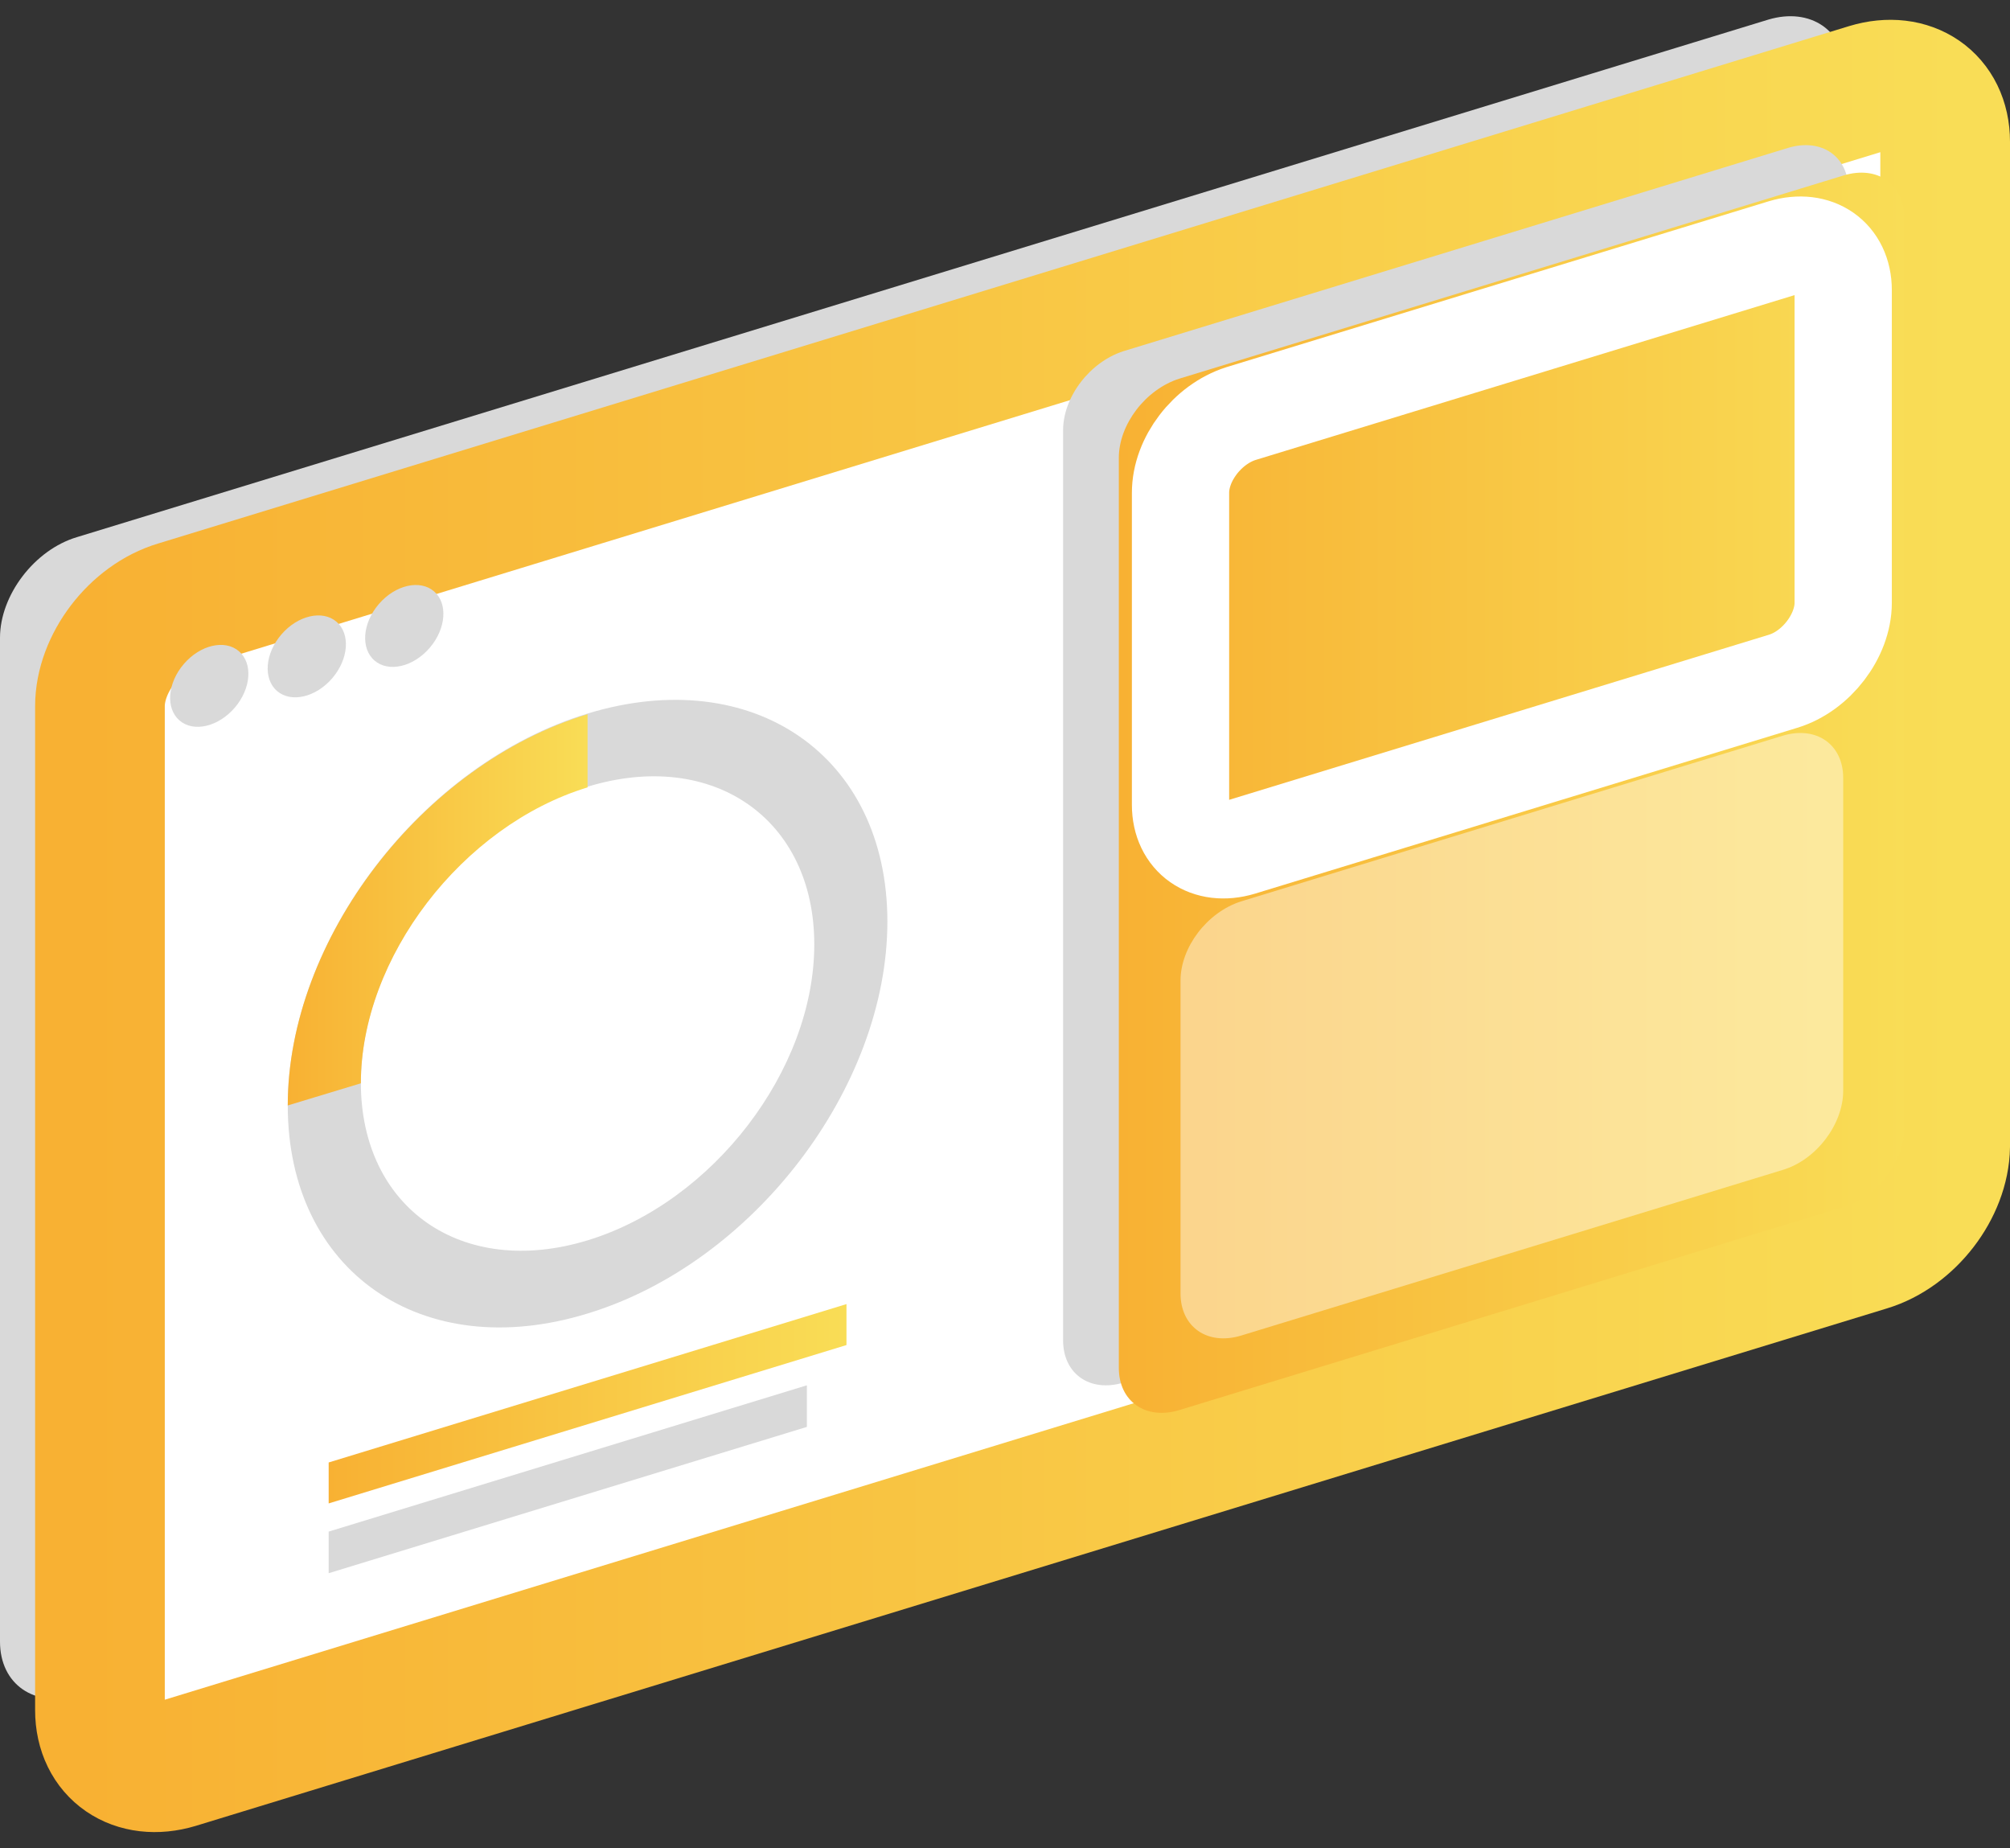 <?xml version="1.0" encoding="UTF-8"?> <svg xmlns="http://www.w3.org/2000/svg" width="62" height="57" viewBox="0 0 62 57" fill="none"><rect x="0" y="0" width="62" height="57" fill="#333333" stroke="none"/><path d="M54.538 36.326L2.379 52.282C1.076 52.675 0 51.951 0 50.627V19.667C0 18.363 1.055 16.956 2.379 16.563L54.538 0.607C55.841 0.214 56.917 0.938 56.917 2.262V33.243C56.917 34.547 55.841 35.933 54.538 36.326Z" fill="#D9D9D9"></path><path d="M57.621 38.437L5.462 54.393C4.159 54.786 3.083 54.062 3.083 52.738V21.778C3.083 20.474 4.138 19.067 5.462 18.674L57.621 2.718C58.924 2.324 60 3.049 60 4.373V35.354C59.98 36.658 58.924 38.044 57.621 38.437Z" fill="white" stroke="url(#paint0_linear_0_1173)" stroke-width="4" stroke-miterlimit="10"></path><path d="M55.158 36.368L34.654 42.638C33.62 42.949 32.792 42.369 32.792 41.335V13.272C32.792 12.237 33.62 11.161 34.654 10.83L55.158 4.56C56.193 4.249 57.02 4.829 57.02 5.863V33.947C57.041 34.981 56.193 36.057 55.158 36.368Z" fill="#D9D9D9"></path><path d="M56.876 37.216L36.373 43.487C35.338 43.797 34.511 43.218 34.511 42.183V14.121C34.511 13.086 35.338 12.01 36.373 11.679L56.876 5.408C57.911 5.098 58.738 5.677 58.738 6.712V34.795C58.738 35.809 57.911 36.906 56.876 37.216Z" fill="url(#paint1_linear_0_1173)"></path><path d="M54.993 21.012L38.276 26.124C37.241 26.434 36.414 25.855 36.414 24.82V15.197C36.414 14.162 37.241 13.086 38.276 12.755L54.993 7.643C56.027 7.333 56.855 7.912 56.855 8.947V18.591C56.855 19.605 56.027 20.702 54.993 21.012Z" stroke="white" stroke-width="3" stroke-miterlimit="10"></path><path opacity="0.43" d="M54.993 36.078L38.276 41.19C37.241 41.5 36.414 40.921 36.414 39.886V30.242C36.414 29.207 37.241 28.131 38.276 27.8L54.993 22.688C56.027 22.378 56.855 22.957 56.855 23.992V33.636C56.855 34.671 56.027 35.768 54.993 36.078Z" fill="white"></path><path d="M7.24 21.826C7.746 21.236 7.805 20.456 7.371 20.084C6.938 19.711 6.176 19.887 5.67 20.477C5.163 21.067 5.104 21.847 5.538 22.219C5.971 22.592 6.733 22.415 7.24 21.826Z" fill="#D9D9D9"></path><path d="M10.248 20.916C10.754 20.327 10.813 19.547 10.38 19.174C9.946 18.802 9.184 18.978 8.678 19.568C8.172 20.158 8.113 20.938 8.546 21.31C8.98 21.682 9.742 21.506 10.248 20.916Z" fill="#D9D9D9"></path><path d="M13.255 19.978C13.761 19.388 13.82 18.608 13.387 18.236C12.953 17.863 12.191 18.04 11.685 18.629C11.179 19.219 11.12 19.999 11.553 20.371C11.987 20.744 12.749 20.567 13.255 19.978Z" fill="#D9D9D9"></path><path d="M18.124 22.005C13.014 23.558 8.876 28.98 8.876 34.091C8.876 39.203 13.014 42.08 18.124 40.507C23.235 38.955 27.372 33.533 27.372 28.421C27.372 23.309 23.235 20.453 18.124 22.005ZM18.124 38.251C14.255 39.431 11.131 37.258 11.131 33.388C11.131 29.518 14.255 25.441 18.124 24.261C21.993 23.082 25.117 25.255 25.117 29.125C25.117 32.995 21.993 37.071 18.124 38.251Z" fill="#D9D9D9"></path><path d="M18.124 24.282V22.026C13.014 23.578 8.876 28.98 8.876 34.091L11.131 33.408C11.131 29.538 14.255 25.462 18.124 24.282Z" fill="url(#paint2_linear_0_1173)"></path><path d="M26.11 41.48L10.138 46.364V45.101L26.11 40.217V41.48Z" fill="url(#paint3_linear_0_1173)"></path><path d="M24.889 44.004L10.138 48.516V47.233L24.889 42.721V44.004Z" fill="#D9D9D9"></path><defs><linearGradient id="paint0_linear_0_1173" x1="2.658" y1="28.558" x2="60.402" y2="28.558" gradientUnits="userSpaceOnUse"><stop stop-color="#F8B133"></stop><stop offset="1" stop-color="#F9DD56"></stop></linearGradient><linearGradient id="paint1_linear_0_1173" x1="34.519" y1="31.852" x2="58.748" y2="31.852" gradientUnits="userSpaceOnUse"><stop stop-color="#F8B133"></stop><stop offset="1" stop-color="#F9DD56"></stop></linearGradient><linearGradient id="paint2_linear_0_1173" x1="8.874" y1="29.474" x2="18.121" y2="29.474" gradientUnits="userSpaceOnUse"><stop stop-color="#F8B133"></stop><stop offset="1" stop-color="#F9DD56"></stop></linearGradient><linearGradient id="paint3_linear_0_1173" x1="10.135" y1="45.736" x2="26.107" y2="45.736" gradientUnits="userSpaceOnUse"><stop stop-color="#F8B133"></stop><stop offset="1" stop-color="#F9DD56"></stop></linearGradient></defs></svg> 